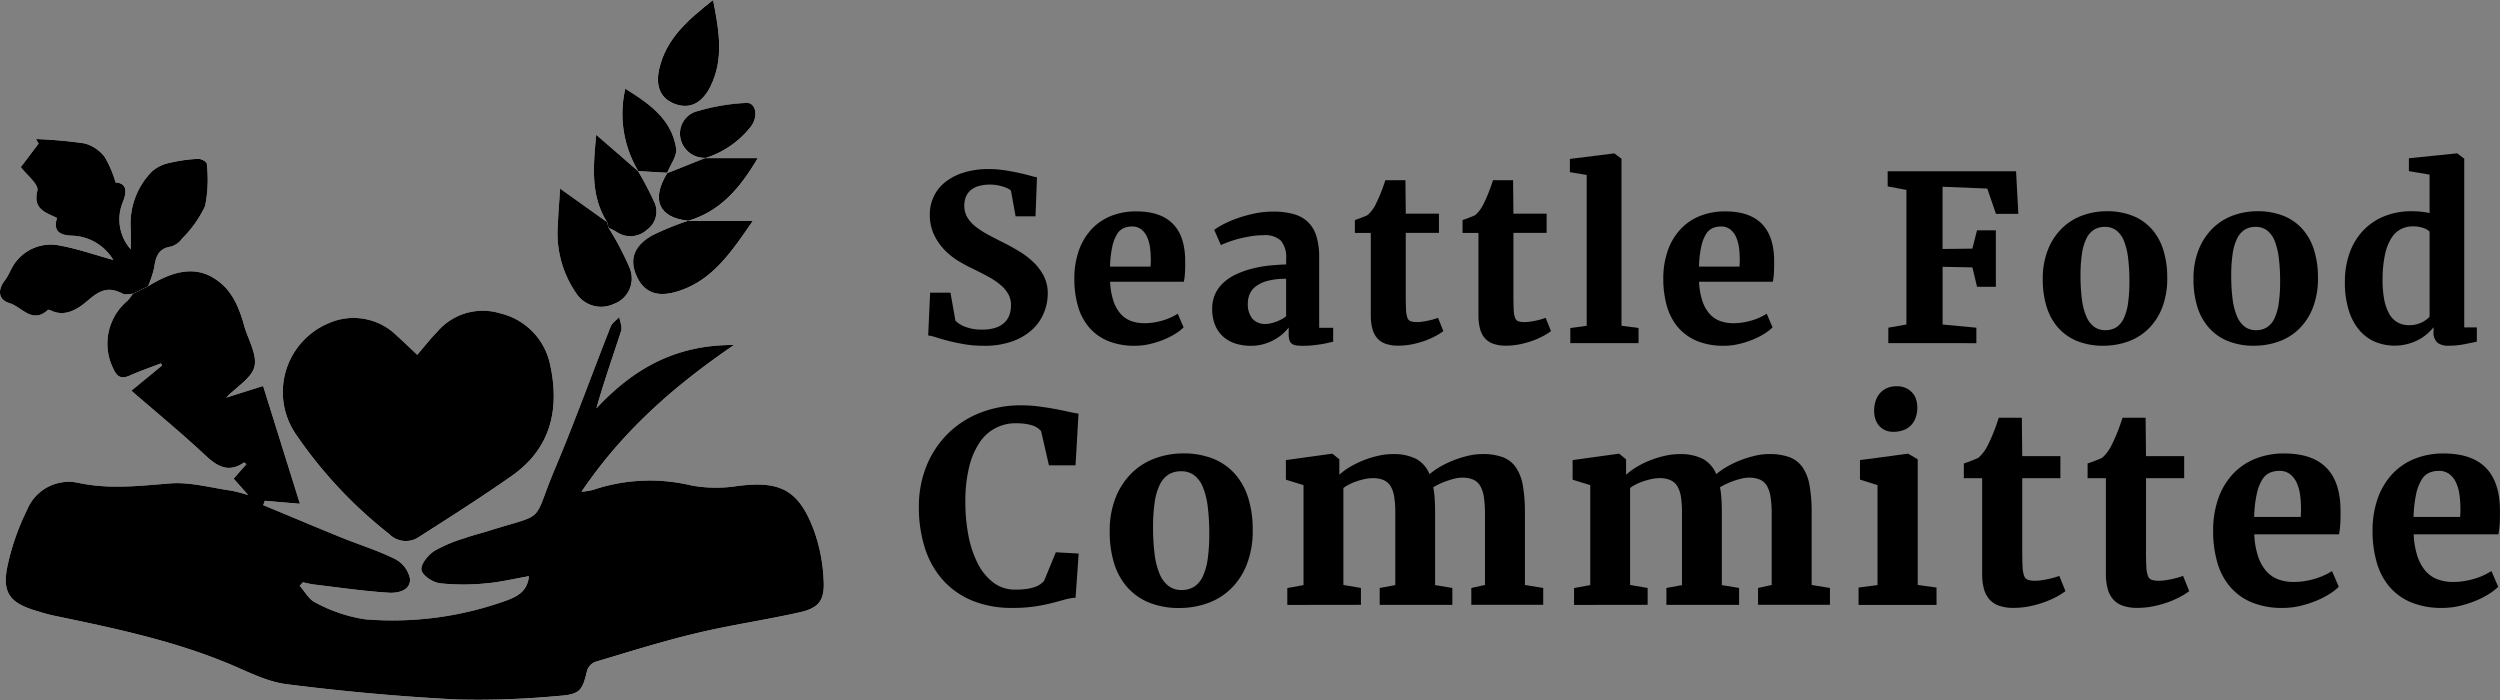 <svg xmlns="http://www.w3.org/2000/svg" width="256.435" height="71.799" viewBox="0 0 256.435 71.799">
  <rect x="0" y="0" width="256.435" height="71.799" fill="#808080" stroke="none"/>
  <g id="Group_188" data-name="Group 188" transform="translate(-149.302 -238.6)">
    <g id="g1a5KA" transform="translate(149.302 238.6)">
      <g id="Group_185" data-name="Group 185">
        <path id="Path_499" data-name="Path 499" d="M214.8,256.2l-4.337-3.766c-.338,3.442-.552,6.319,1.117,8.956l-4.819-3.437c-.091,1.42-.194,2.521-.226,3.626a10.83,10.83,0,0,0,1.9,7.139,3.042,3.042,0,0,0,3.813,1.069,2.784,2.784,0,0,0,1.659-3.67,30.283,30.283,0,0,0-2.176-4.147,7.854,7.854,0,0,1,.808.416,2.52,2.52,0,0,0,3.141-.227,2.284,2.284,0,0,0,.7-2.909,34.525,34.525,0,0,0-1.632-3.1l3.012.18c-1.7,2.745-.9,4.6,2.124,4.917a29.274,29.274,0,0,0-3.677,1.5c-1.92,1.09-2.372,2.528-1.572,4.24.758,1.625,2.109,2.14,4.155,1.51,3.547-1.093,5.466-3.94,7.727-7.225h-6.669c3.248-.946,5.3-3.229,7.182-6.448-2.045,0-3.715,0-5.377,0a9.521,9.521,0,0,0,4.7-3.274c.743-1.017.477-2.444-.51-2.382a20.97,20.97,0,0,0-4.925.825,2.362,2.362,0,0,0-1.843,2.675,2.508,2.508,0,0,0,2.614,2.131q-1.989.794-3.974,1.582c.334-.861,1.058-1.785.932-2.573-.477-2.981-2.735-4.554-5.211-6.094A11.451,11.451,0,0,0,214.8,256.2Zm-51.874,12.54a4.972,4.972,0,0,1-.554.722,5.728,5.728,0,0,0-1.434,6.98c.38.828.82,1.069,1.679.683,1.042-.469,2.129-.838,3.2-1.25l.106.223-3.145,2.58c2.62,2.271,5.164,4.362,7.564,6.607,1.255,1.175,2.406,1.855,4,.755.02-.014.127.1.229.18l-1.3,1.481,1.492,1.681a18.075,18.075,0,0,0-1.771-.457c-2.073-.29-4.179-.9-6.221-.736-3.129.246-6.191.62-9.331-.037a4.627,4.627,0,0,0-5.359,2.753,24.559,24.559,0,0,0-2.045,5.931c-.5,2.6.337,3.617,2.889,4.395.639.195,1.28.392,1.934.528,6.047,1.26,12.091,2.516,17.837,4.893,1.966.814,3.945,1.871,6.006,2.133,5.759.73,11.555,1.256,17.353,1.561a87.832,87.832,0,0,0,10.483-.354c2.254-.152,2.5-.531,2.983-2.588a1.436,1.436,0,0,1,.815-.9c3.448-1.029,6.887-2.109,10.382-2.948s7.076-1.352,10.589-2.138c1.935-.433,2.574-1.186,2.489-3.15a17.36,17.36,0,0,0-.947-5.109c-1.574-4.335-3.523-5.309-8.084-4.677a13.925,13.925,0,0,1-4.564-.089,18.233,18.233,0,0,0-10.043.454,7.866,7.866,0,0,1-1.206.2c4.166-6.171,9.426-10.813,15.643-15.056-6.066-.034-10.391,2.509-14.115,6.5.761-2.723,1.692-5.323,2.538-7.95.132-.41-.116-.943-.19-1.42-.3.328-.734.6-.886.99-1.91,4.835-3.671,9.731-5.689,14.521-2.455,5.829-.737,4.515-6.779,6.413-.835.262-1.69.464-2.511.763a14.627,14.627,0,0,0-3.115,1.313c-.633.418-1.4,1.354-1.313,1.937.086.561,1.155,1.282,1.865,1.373a22.889,22.889,0,0,0,4.759.011c1.452-.119,2.884-.472,4.4-.735-.149,1.544-1.186,2.066-2.242,2.469a34.352,34.352,0,0,1-14.578,1.951,15.6,15.6,0,0,1-5.071-1.713c-.664-.3-1.087-1.131-1.62-1.72l.326-.361c.385.078.768.183,1.157.229,2.542.3,5.081.675,7.632.838.912.058,2.24-.18,2.2-1.411a2.951,2.951,0,0,0-1.5-2.025c-1.784-.894-3.717-1.484-5.574-2.237-2.67-1.084-5.324-2.2-7.985-3.309l.165-.446,3.6.306-3.775-12.08-3.788,1.191c1.112-1.152,2.635-2.03,2.9-3.194.279-1.231-.63-2.738-1.04-4.118a13.591,13.591,0,0,0-.7-2.04,7.1,7.1,0,0,0-1.219-1.927c-2.175-2.2-4.615-2.214-7.956-.142a10.864,10.864,0,0,0,.623-1.9c.157-1.1.408-1.986,1.735-2.182a2.145,2.145,0,0,0,1.142-.828,11.832,11.832,0,0,0,2.347-3.316,13.851,13.851,0,0,0,.173-4.37c0-.176-.578-.5-.871-.481a15.9,15.9,0,0,0-2.917.408,3.81,3.81,0,0,0-1.861.913,7.636,7.636,0,0,0-2.156,5.743c.049.735.007,1.476.007,2.214a4.616,4.616,0,0,1-.843-4.756c.47-1.14.468-2.02-.712-2.1a11.161,11.161,0,0,0-1.125-2.63,3.867,3.867,0,0,0-2.068-1.378,45.758,45.758,0,0,0-4.968-.445l.264.467-1.824,2.413c.567.756,1.861,1.757,1.7,2.408-.457,1.9.771,2.208,2.012,2.805-.436,1.463.393,1.787,1.636,1.822a5.11,5.11,0,0,1,4.14,2.487c-1.832-.506-3.661-1.15-5.545-1.49a4.515,4.515,0,0,0-4.444,1.671c-.465.568-.688,1.331-1.138,1.916-.754.978-.687,1.978.477,2.328,1.256.377,2.328,2.171,3.931.707.062-.056.285.031.415.091,1.573.72,3.012-.475,3.782-1.139,1.263-1.089,2.136-1.328,3.5-.62C162.173,268.868,162.58,268.741,162.925,268.738ZM192.1,275c-.719-.674-1.377-1.317-2.064-1.929a6.307,6.307,0,0,0-7-1.321,7.658,7.658,0,0,0-3.3,11.521,45.813,45.813,0,0,0,9.472,10.1,2.389,2.389,0,0,0,2.984.368c3.235-2.071,6.485-4.127,9.626-6.337,3.99-2.807,4.9-6.82,3.92-11.357a6.833,6.833,0,0,0-5.089-5.287,6.13,6.13,0,0,0-6.464,1.846C193.434,273.364,192.774,274.218,192.1,275Zm30.344-36.4c-2.589,2.045-4.821,3.966-5.528,7.081-.417,1.84.184,3.094,1.7,3.616,1.475.509,2.718-.139,3.556-1.83C223.569,244.654,223.072,241.8,222.446,238.6Z" transform="translate(-149.302 -238.6)" fill="#fff"/>
        <path id="Path_500" data-name="Path 500" d="M164.72,278.848c3.341-2.072,5.782-2.058,7.956.142a7.1,7.1,0,0,1,1.219,1.927,13.588,13.588,0,0,1,.7,2.04c.41,1.38,1.319,2.886,1.04,4.118-.263,1.164-1.786,2.042-2.9,3.194l3.788-1.191,3.775,12.08-3.6-.306-.165.446c2.661,1.1,5.315,2.225,7.985,3.309,1.856.753,3.79,1.344,5.574,2.237a2.951,2.951,0,0,1,1.5,2.025c.04,1.231-1.288,1.469-2.2,1.411-2.551-.162-5.09-.536-7.632-.838-.39-.046-.772-.152-1.157-.229l-.326.361c.533.59.956,1.424,1.62,1.72a15.6,15.6,0,0,0,5.071,1.713,34.352,34.352,0,0,0,14.578-1.951c1.057-.4,2.094-.925,2.242-2.469-1.517.263-2.949.615-4.4.735a22.891,22.891,0,0,1-4.759-.011c-.71-.091-1.779-.812-1.865-1.373-.09-.582.679-1.518,1.313-1.937a14.628,14.628,0,0,1,3.115-1.313c.821-.3,1.677-.5,2.511-.763,6.043-1.9,4.324-.584,6.779-6.413,2.018-4.789,3.779-9.686,5.689-14.521.152-.387.584-.662.886-.99.073.477.322,1.01.19,1.42-.846,2.627-1.776,5.227-2.538,7.95,3.724-3.994,8.049-6.537,14.115-6.5-6.217,4.243-11.477,8.884-15.643,15.056a7.87,7.87,0,0,0,1.206-.2,18.232,18.232,0,0,1,10.043-.454,13.926,13.926,0,0,0,4.564.089c4.56-.631,6.51.342,8.084,4.677a17.36,17.36,0,0,1,.947,5.109c.086,1.965-.554,2.717-2.489,3.15-3.513.786-7.09,1.3-10.589,2.138s-6.934,1.919-10.382,2.948a1.435,1.435,0,0,0-.815.9c-.485,2.058-.729,2.436-2.983,2.588a87.832,87.832,0,0,1-10.483.354c-5.8-.3-11.594-.83-17.353-1.561-2.06-.262-4.04-1.319-6.006-2.133-5.746-2.377-11.79-3.633-17.837-4.893-.653-.137-1.295-.334-1.934-.528-2.551-.778-3.389-1.8-2.889-4.395a24.558,24.558,0,0,1,2.045-5.931,4.627,4.627,0,0,1,5.359-2.753c3.14.658,6.2.283,9.331.037,2.042-.16,4.148.446,6.222.736a18.093,18.093,0,0,1,1.771.457l-1.492-1.681,1.3-1.481c-.1-.082-.209-.194-.229-.18-1.6,1.1-2.746.42-4-.755-2.4-2.245-4.944-4.336-7.564-6.607l3.145-2.58-.106-.223c-1.067.413-2.154.781-3.2,1.25-.858.386-1.3.145-1.679-.683a5.728,5.728,0,0,1,1.434-6.98,4.973,4.973,0,0,0,.554-.722Z" transform="translate(-149.533 -249.483)"/>
        <path id="Path_501" data-name="Path 501" d="M203.453,287.458c.672-.78,1.332-1.634,2.083-2.4A6.13,6.13,0,0,1,212,283.213a6.833,6.833,0,0,1,5.089,5.287c.981,4.538.07,8.551-3.92,11.357-3.141,2.209-6.39,4.265-9.626,6.337a2.389,2.389,0,0,1-2.984-.368,45.813,45.813,0,0,1-9.472-10.1,7.658,7.658,0,0,1,3.3-11.521,6.307,6.307,0,0,1,7,1.321C202.076,286.141,202.734,286.784,203.453,287.458Z" transform="translate(-160.653 -251.06)"/>
        <path id="Path_502" data-name="Path 502" d="M164.488,273.543l-1.564.772c-.344,0-.752.13-1.022-.009-1.365-.707-2.238-.469-3.5.62-.77.664-2.209,1.86-3.782,1.139-.13-.06-.353-.147-.415-.091-1.6,1.464-2.675-.33-3.931-.707-1.164-.35-1.232-1.349-.477-2.328.45-.584.673-1.348,1.138-1.916a4.515,4.515,0,0,1,4.444-1.671c1.884.341,3.713.984,5.545,1.49a5.11,5.11,0,0,0-4.14-2.487c-1.243-.035-2.073-.359-1.636-1.822-1.241-.6-2.469-.909-2.012-2.805.157-.651-1.137-1.651-1.7-2.408l1.824-2.413-.264-.467a45.766,45.766,0,0,1,4.968.445,3.868,3.868,0,0,1,2.068,1.378,11.16,11.16,0,0,1,1.125,2.63c1.18.077,1.183.957.712,2.1a4.616,4.616,0,0,0,.843,4.756c0-.738.042-1.48-.007-2.214a7.636,7.636,0,0,1,2.156-5.743,3.81,3.81,0,0,1,1.861-.913,15.906,15.906,0,0,1,2.917-.408c.293-.018.868.3.871.481a13.851,13.851,0,0,1-.173,4.37,11.832,11.832,0,0,1-2.347,3.316,2.145,2.145,0,0,1-1.142.828c-1.327.2-1.578,1.079-1.735,2.182A10.866,10.866,0,0,1,164.488,273.543Z" transform="translate(-149.302 -244.177)"/>
        <path id="Path_503" data-name="Path 503" d="M234.1,269.532a30.281,30.281,0,0,1,2.176,4.147,2.784,2.784,0,0,1-1.659,3.67,3.042,3.042,0,0,1-3.813-1.069,10.83,10.83,0,0,1-1.9-7.139c.032-1.1.135-2.206.226-3.626l4.819,3.437Z" transform="translate(-171.675 -246.165)"/>
        <path id="Path_504" data-name="Path 504" d="M245.236,270.122h6.675c-2.261,3.285-4.18,6.132-7.727,7.225-2.046.63-3.4.116-4.155-1.51-.8-1.712-.348-3.15,1.572-4.24a29.361,29.361,0,0,1,3.679-1.5Z" transform="translate(-174.698 -247.453)"/>
        <path id="Path_505" data-name="Path 505" d="M248.832,238.6c.625,3.2,1.122,6.054-.271,8.866-.838,1.691-2.081,2.339-3.556,1.83-1.517-.523-2.118-1.776-1.7-3.616C244.011,242.566,246.243,240.645,248.832,238.6Z" transform="translate(-175.688 -238.6)"/>
        <path id="Path_506" data-name="Path 506" d="M248.064,261.149h5.386c-1.885,3.219-3.934,5.5-7.185,6.449l.042-.025c-3.025-.32-3.825-2.17-2.124-4.917l-.046.05,3.978-1.586Z" transform="translate(-175.724 -244.93)"/>
        <path id="Path_507" data-name="Path 507" d="M235.546,267.374l-.147-.579c-1.669-2.636-1.455-5.513-1.117-8.956l4.337,3.766-.052-.049a34.528,34.528,0,0,1,1.632,3.1,2.284,2.284,0,0,1-.7,2.909,2.52,2.52,0,0,1-3.141.227A7.854,7.854,0,0,0,235.546,267.374Z" transform="translate(-173.122 -244.008)"/>
        <path id="Path_508" data-name="Path 508" d="M239.716,259.708l.052.049a11.449,11.449,0,0,1-1.359-8.491c2.476,1.54,4.733,3.113,5.211,6.094.127.788-.6,1.712-.934,2.575l.045-.049Q241.22,259.8,239.716,259.708Z" transform="translate(-174.271 -242.16)"/>
        <path id="Path_509" data-name="Path 509" d="M248.959,258.918a2.508,2.508,0,0,1-2.614-2.131,2.362,2.362,0,0,1,1.843-2.675,20.971,20.971,0,0,1,4.925-.825c.986-.062,1.253,1.365.51,2.382a9.53,9.53,0,0,1-4.71,3.276Z" transform="translate(-176.569 -242.728)"/>
      </g>
    </g>
    <g id="Group_186" data-name="Group 186" transform="translate(244.509 254.338)">
      <path id="Path_510" data-name="Path 510" d="M287.421,280.848a11.742,11.742,0,0,1-1.986-.157q-.91-.156-1.639-.347t-1.252-.359a3.924,3.924,0,0,0-.811-.191l.2-4.39h2.086l.51,2.873a2.755,2.755,0,0,0,1.008.626,4.563,4.563,0,0,0,1.725.289,4.357,4.357,0,0,0,1.379-.191,2.415,2.415,0,0,0,.921-.533,2,2,0,0,0,.51-.8,3.04,3.04,0,0,0,.156-.99,2.289,2.289,0,0,0-.266-1.106,3.376,3.376,0,0,0-.765-.927,7.072,7.072,0,0,0-1.216-.834q-.718-.4-1.621-.84-.7-.325-1.477-.788a7.078,7.078,0,0,1-1.442-1.135,5.937,5.937,0,0,1-1.1-1.576,4.732,4.732,0,0,1-.44-2.1,4.256,4.256,0,0,1,.388-1.8,4.143,4.143,0,0,1,1.152-1.477,5.763,5.763,0,0,1,1.9-1,8.468,8.468,0,0,1,2.629-.371,10.373,10.373,0,0,1,1.564.116q.765.115,1.425.26t1.164.284q.5.139.77.186l-.15,4H290.7l-.475-2.63a1.061,1.061,0,0,0-.307-.214,3.46,3.46,0,0,0-.5-.2,4.35,4.35,0,0,0-.62-.15,3.985,3.985,0,0,0-.683-.058,4.194,4.194,0,0,0-1.228.157,2.129,2.129,0,0,0-.828.446,1.758,1.758,0,0,0-.47.684,2.408,2.408,0,0,0-.15.868,2.3,2.3,0,0,0,.3,1.187,3.49,3.49,0,0,0,.84.95,8.335,8.335,0,0,0,1.28.834q.742.4,1.622.84.765.383,1.564.863a8.444,8.444,0,0,1,1.46,1.106,5.358,5.358,0,0,1,1.077,1.425,3.893,3.893,0,0,1,.417,1.83,5.253,5.253,0,0,1-.359,1.866A4.8,4.8,0,0,1,292.5,279.1a5.924,5.924,0,0,1-2.039,1.262A8.4,8.4,0,0,1,287.421,280.848Z" transform="translate(-281.733 -261.12)"/>
      <path id="Path_511" data-name="Path 511" d="M308.811,282.542a7.048,7.048,0,0,1-2.81-.51,5.129,5.129,0,0,1-1.934-1.419,5.83,5.83,0,0,1-1.118-2.172,10.053,10.053,0,0,1-.359-2.757,8.577,8.577,0,0,1,.458-2.9,6.242,6.242,0,0,1,1.291-2.178,5.56,5.56,0,0,1,2-1.373,6.845,6.845,0,0,1,2.595-.474q4.807,0,5.016,4.692.024.8-.006,1.442a6.87,6.87,0,0,1-.122,1.083h-7.564a7.206,7.206,0,0,0,.336,1.958,3.829,3.829,0,0,0,.73,1.32,2.657,2.657,0,0,0,1.071.742,3.857,3.857,0,0,0,1.361.232,6.149,6.149,0,0,0,1.1-.093,7.538,7.538,0,0,0,.945-.232,5.825,5.825,0,0,0,.787-.313,6.248,6.248,0,0,0,.608-.336l.6,1.4a4.48,4.48,0,0,1-.805.631,7.613,7.613,0,0,1-1.182.608,9.446,9.446,0,0,1-1.436.464A6.678,6.678,0,0,1,308.811,282.542Zm-.313-12.233a2.147,2.147,0,0,0-.84.162,1.548,1.548,0,0,0-.684.614,4.055,4.055,0,0,0-.487,1.257,11.037,11.037,0,0,0-.237,2.079h4.159c0-.038,0-.093.006-.162s.007-.143.011-.221.006-.15.006-.22v-.15a9.09,9.09,0,0,0-.081-1.2,3.848,3.848,0,0,0-.3-1.083,2.064,2.064,0,0,0-.59-.776A1.5,1.5,0,0,0,308.5,270.309Z" transform="translate(-287.596 -262.814)"/>
      <path id="Path_512" data-name="Path 512" d="M322.255,278.763a3.558,3.558,0,0,1,.307-1.518,3.657,3.657,0,0,1,.845-1.159,5.053,5.053,0,0,1,1.269-.845,9.173,9.173,0,0,1,1.575-.574,12.219,12.219,0,0,1,1.761-.33q.916-.1,1.83-.127v-.556a2.674,2.674,0,0,0-.538-1.883,2.364,2.364,0,0,0-1.766-.561,8.259,8.259,0,0,0-1.257.1q-.631.1-1.211.244a10.917,10.917,0,0,0-1.071.324q-.493.18-.84.342h-.011l-.684-1.553a6.176,6.176,0,0,1,.822-.516,10.578,10.578,0,0,1,1.39-.62,13.842,13.842,0,0,1,1.8-.521,9.267,9.267,0,0,1,2.027-.22,7.455,7.455,0,0,1,2.184.278,3.389,3.389,0,0,1,1.459.857,3.464,3.464,0,0,1,.822,1.466,7.413,7.413,0,0,1,.261,2.091v7.229h1.436v1.425q-.22.046-.544.122t-.718.139q-.394.064-.845.11a9.085,9.085,0,0,1-.927.047,6.084,6.084,0,0,1-.712-.035,1.012,1.012,0,0,1-.475-.162.715.715,0,0,1-.261-.365,2.057,2.057,0,0,1-.081-.643v-.672a4.5,4.5,0,0,1-.545.591,4.75,4.75,0,0,1-.84.614,5.173,5.173,0,0,1-1.118.481,4.707,4.707,0,0,1-1.378.191,5.211,5.211,0,0,1-1.541-.221,3.465,3.465,0,0,1-1.257-.683,3.239,3.239,0,0,1-.851-1.182A4.241,4.241,0,0,1,322.255,278.763Zm5.5,1.552a2.248,2.248,0,0,0,.474-.058,4.434,4.434,0,0,0,.556-.162,4.554,4.554,0,0,0,.567-.249,2.367,2.367,0,0,0,.487-.33v-3.835a7.206,7.206,0,0,0-1.883.209,3.5,3.5,0,0,0-1.21.556,2,2,0,0,0-.643.8,2.458,2.458,0,0,0-.19.961,2.326,2.326,0,0,0,.469,1.57A1.725,1.725,0,0,0,327.758,280.315Z" transform="translate(-293.123 -262.823)"/>
      <path id="Path_513" data-name="Path 513" d="M344.246,278.25v-8.526h-1.633V268.4c.062-.016.16-.048.3-.1l.417-.157c.142-.054.272-.106.388-.157a1.27,1.27,0,0,0,.22-.11,3.618,3.618,0,0,0,.822-1.111q.115-.232.255-.539t.272-.643c.088-.224.172-.446.249-.666s.143-.419.2-.6h2.062l.035,3.429h3.405v1.969h-3.405v6.418q0,.927.029,1.472a2.756,2.756,0,0,0,.139.822.576.576,0,0,0,.342.359,2,2,0,0,0,.637.081h.012a4.023,4.023,0,0,0,.585-.046c.2-.031.405-.068.6-.111s.379-.088.545-.139.3-.095.411-.133h.012l.544,1.355a6.06,6.06,0,0,1-.851.533,8.275,8.275,0,0,1-1.111.481,9.259,9.259,0,0,1-1.287.348,7.061,7.061,0,0,1-1.361.133h-.023a3.823,3.823,0,0,1-1.3-.2,2.029,2.029,0,0,1-.868-.585,2.407,2.407,0,0,1-.481-.955A5.154,5.154,0,0,1,344.246,278.25Z" transform="translate(-298.845 -261.569)"/>
      <path id="Path_514" data-name="Path 514" d="M359.608,278.25v-8.526h-1.633V268.4c.062-.016.16-.048.3-.1l.417-.157c.143-.054.272-.106.388-.157a1.27,1.27,0,0,0,.22-.11,3.607,3.607,0,0,0,.822-1.111c.077-.155.163-.334.255-.539s.183-.418.271-.643.173-.446.249-.666.143-.419.2-.6h2.062l.035,3.429h3.406v1.969h-3.406v6.418q0,.927.029,1.472a2.756,2.756,0,0,0,.139.822.577.577,0,0,0,.342.359,1.994,1.994,0,0,0,.637.081h.011a4.006,4.006,0,0,0,.584-.046q.308-.046.6-.111c.2-.042.379-.088.545-.139s.3-.095.411-.133h.012l.545,1.355a6.072,6.072,0,0,1-.852.533,8.287,8.287,0,0,1-1.112.481,9.222,9.222,0,0,1-1.286.348,7.065,7.065,0,0,1-1.36.133h-.024a3.824,3.824,0,0,1-1.3-.2,2.029,2.029,0,0,1-.868-.585,2.4,2.4,0,0,1-.48-.955A5.118,5.118,0,0,1,359.608,278.25Z" transform="translate(-303.163 -261.569)"/>
      <path id="Path_515" data-name="Path 515" d="M373.336,279.952V278.4l1.679-.232V262.7l-1.725-.289v-1.356l4.529-.567h.035l.729.544v17.133l1.75.232v1.552Z" transform="translate(-307.468 -260.491)"/>
      <path id="Path_516" data-name="Path 516" d="M392.841,282.542a7.041,7.041,0,0,1-2.809-.51,5.123,5.123,0,0,1-1.934-1.419,5.831,5.831,0,0,1-1.119-2.172,10.053,10.053,0,0,1-.359-2.757,8.577,8.577,0,0,1,.458-2.9,6.232,6.232,0,0,1,1.291-2.178,5.553,5.553,0,0,1,2-1.373,6.845,6.845,0,0,1,2.595-.474q4.807,0,5.016,4.692.023.8-.006,1.442a6.873,6.873,0,0,1-.122,1.083h-7.564a7.179,7.179,0,0,0,.336,1.958,3.84,3.84,0,0,0,.73,1.32,2.659,2.659,0,0,0,1.072.742,3.852,3.852,0,0,0,1.361.232,6.155,6.155,0,0,0,1.1-.093,7.5,7.5,0,0,0,.944-.232,5.8,5.8,0,0,0,.788-.313,6.343,6.343,0,0,0,.608-.336l.6,1.4a4.506,4.506,0,0,1-.805.631,7.679,7.679,0,0,1-1.182.608,9.5,9.5,0,0,1-1.436.464A6.685,6.685,0,0,1,392.841,282.542Zm-.312-12.233a2.145,2.145,0,0,0-.84.162,1.548,1.548,0,0,0-.684.614,4.037,4.037,0,0,0-.487,1.257,11.032,11.032,0,0,0-.237,2.079h4.158c0-.038,0-.093.006-.162s.007-.143.011-.221.006-.15.006-.22v-.15a9.088,9.088,0,0,0-.081-1.2,3.874,3.874,0,0,0-.3-1.083,2.064,2.064,0,0,0-.59-.776A1.5,1.5,0,0,0,392.529,270.309Z" transform="translate(-311.215 -262.814)"/>
      <path id="Path_517" data-name="Path 517" d="M418.7,280.668v-1.587l1.854-.325V264.948l-1.922-.359v-1.552h13.171l.232,4.367h-2.293l-.892-2.595-4.587-.185v6.383l3.058-.035.475-1.876h1.934v5.792H427.8l-.475-1.993-3.058-.058v5.92l3.464.325v1.587Z" transform="translate(-320.214 -261.207)"/>
      <path id="Path_518" data-name="Path 518" d="M440.764,275.715a7.968,7.968,0,0,1,.544-3.07,6.356,6.356,0,0,1,1.448-2.178,5.843,5.843,0,0,1,2.091-1.3,7.217,7.217,0,0,1,2.474-.428,7.055,7.055,0,0,1,2.664.469,5.182,5.182,0,0,1,1.946,1.35,5.851,5.851,0,0,1,1.193,2.142,9.346,9.346,0,0,1,.405,2.861,8.179,8.179,0,0,1-.544,3.128,6.15,6.15,0,0,1-1.448,2.172,5.769,5.769,0,0,1-2.085,1.263,7.464,7.464,0,0,1-2.468.411,7.057,7.057,0,0,1-2.664-.469,5.225,5.225,0,0,1-1.952-1.349,5.8,5.8,0,0,1-1.2-2.143A9.347,9.347,0,0,1,440.764,275.715Zm6.418,5.224a2.063,2.063,0,0,0,1.1-.284,2.138,2.138,0,0,0,.77-.891,5.255,5.255,0,0,0,.452-1.559,15.346,15.346,0,0,0,.145-2.27,19.051,19.051,0,0,0-.134-2.4,6.853,6.853,0,0,0-.428-1.756,2.536,2.536,0,0,0-.776-1.071,1.886,1.886,0,0,0-1.175-.365,2.094,2.094,0,0,0-1.106.284,2.157,2.157,0,0,0-.782.892,5.223,5.223,0,0,0-.464,1.558,14.808,14.808,0,0,0-.15,2.27,18.454,18.454,0,0,0,.139,2.4,6.619,6.619,0,0,0,.446,1.755,2.609,2.609,0,0,0,.788,1.072A1.888,1.888,0,0,0,447.182,280.939Z" transform="translate(-326.434 -262.81)"/>
      <path id="Path_519" data-name="Path 519" d="M462.266,275.715a7.967,7.967,0,0,1,.544-3.07,6.355,6.355,0,0,1,1.448-2.178,5.842,5.842,0,0,1,2.091-1.3,7.218,7.218,0,0,1,2.474-.428,7.056,7.056,0,0,1,2.664.469,5.183,5.183,0,0,1,1.946,1.35,5.85,5.85,0,0,1,1.193,2.142,9.345,9.345,0,0,1,.406,2.861,8.179,8.179,0,0,1-.544,3.128,6.15,6.15,0,0,1-1.448,2.172,5.769,5.769,0,0,1-2.085,1.263,7.464,7.464,0,0,1-2.468.411,7.054,7.054,0,0,1-2.664-.469,5.225,5.225,0,0,1-1.952-1.349,5.8,5.8,0,0,1-1.2-2.143A9.347,9.347,0,0,1,462.266,275.715Zm6.418,5.224a2.063,2.063,0,0,0,1.1-.284,2.138,2.138,0,0,0,.77-.891,5.255,5.255,0,0,0,.452-1.559,15.342,15.342,0,0,0,.145-2.27,19.189,19.189,0,0,0-.134-2.4,6.849,6.849,0,0,0-.428-1.756,2.535,2.535,0,0,0-.776-1.071,1.886,1.886,0,0,0-1.175-.365,2.094,2.094,0,0,0-1.106.284,2.157,2.157,0,0,0-.782.892,5.223,5.223,0,0,0-.464,1.558,14.808,14.808,0,0,0-.15,2.27,18.448,18.448,0,0,0,.14,2.4,6.619,6.619,0,0,0,.446,1.755,2.609,2.609,0,0,0,.788,1.072A1.888,1.888,0,0,0,468.684,280.939Z" transform="translate(-332.477 -262.81)"/>
      <path id="Path_520" data-name="Path 520" d="M488.984,280.207a5.178,5.178,0,0,1-2.009-.389,4.29,4.29,0,0,1-1.627-1.2,5.812,5.812,0,0,1-1.09-2.045,9.623,9.623,0,0,1-.393-2.913,8.668,8.668,0,0,1,.469-2.914,6.546,6.546,0,0,1,1.354-2.288,6.162,6.162,0,0,1,2.161-1.5,7.35,7.35,0,0,1,2.884-.538,9.368,9.368,0,0,1,.944.046,7.534,7.534,0,0,1,.874.139v-3.939l-2.119-.359v-1.321l4.9-.5h.058l.718.544v17.307H497.4v1.46q-.581.127-1.321.272a8.492,8.492,0,0,1-1.622.145,1.727,1.727,0,0,1-1.1-.313,1.38,1.38,0,0,1-.394-1.136v-.451a4.958,4.958,0,0,1-.689.712,4.7,4.7,0,0,1-.9.6,5.327,5.327,0,0,1-1.1.417A5.046,5.046,0,0,1,488.984,280.207Zm1.472-2.1a2.849,2.849,0,0,0,1.257-.267,2.566,2.566,0,0,0,.84-.6v-8.735a1.665,1.665,0,0,0-.648-.371,3.2,3.2,0,0,0-1.077-.162,2.693,2.693,0,0,0-1.182.267,2.49,2.49,0,0,0-.973.88,5.033,5.033,0,0,0-.666,1.628,11.454,11.454,0,0,0-.272,2.5,10.43,10.43,0,0,0,.163,2.219,4.771,4.771,0,0,0,.538,1.512,2.241,2.241,0,0,0,.868.863A2.432,2.432,0,0,0,490.456,278.11Z" transform="translate(-338.548 -260.491)"/>
    </g>
    <g id="Group_187" data-name="Group 187" transform="translate(243.557 278.219)">
      <path id="Path_521" data-name="Path 521" d="M290.02,317.211a10.644,10.644,0,0,1-4.147-.751,8.257,8.257,0,0,1-3.009-2.117,9.03,9.03,0,0,1-1.837-3.268,13.541,13.541,0,0,1-.619-4.206,10.979,10.979,0,0,1,.805-4.28,9.858,9.858,0,0,1,2.21-3.294,9.755,9.755,0,0,1,3.321-2.117,11.325,11.325,0,0,1,4.14-.746,14.06,14.06,0,0,1,1.824.114q.865.113,1.618.252t1.378.28q.625.139,1.078.206l-.306,5.3h-2.729l-.8-3.5a1.986,1.986,0,0,0-.34-.313,1.923,1.923,0,0,0-.505-.26,4.069,4.069,0,0,0-.725-.173,6.746,6.746,0,0,0-1.012-.066,4.366,4.366,0,0,0-3.747,2,7.823,7.823,0,0,0-1.065,2.523,14.8,14.8,0,0,0-.379,3.554,18.213,18.213,0,0,0,.306,3.381,10.687,10.687,0,0,0,.938,2.869,5.714,5.714,0,0,0,1.6,1.991,3.675,3.675,0,0,0,2.3.746,7.685,7.685,0,0,0,1.144-.073,4.738,4.738,0,0,0,.825-.193,2.135,2.135,0,0,0,.572-.285,2.7,2.7,0,0,0,.386-.34l1.211-2.942,2.343.134-.319,4.526a5.641,5.641,0,0,0-1.158.206q-.586.166-1.318.353t-1.7.339A14.982,14.982,0,0,1,290.02,317.211Z" transform="translate(-280.409 -294.474)"/>
      <path id="Path_522" data-name="Path 522" d="M307.636,311.3a9.139,9.139,0,0,1,.625-3.527,7.3,7.3,0,0,1,1.664-2.5,6.709,6.709,0,0,1,2.4-1.491,8.3,8.3,0,0,1,2.842-.493,8.109,8.109,0,0,1,3.062.539,5.939,5.939,0,0,1,2.236,1.551,6.716,6.716,0,0,1,1.372,2.462,10.738,10.738,0,0,1,.466,3.288,9.4,9.4,0,0,1-.626,3.594,7.077,7.077,0,0,1-1.664,2.5,6.635,6.635,0,0,1-2.4,1.451,8.55,8.55,0,0,1-2.835.472,8.108,8.108,0,0,1-3.062-.539,6,6,0,0,1-2.243-1.551,6.652,6.652,0,0,1-1.377-2.463A10.729,10.729,0,0,1,307.636,311.3Zm7.375,6a2.377,2.377,0,0,0,1.265-.326,2.461,2.461,0,0,0,.885-1.025,6.022,6.022,0,0,0,.519-1.79,17.544,17.544,0,0,0,.167-2.61,22.115,22.115,0,0,0-.153-2.762,7.88,7.88,0,0,0-.492-2.017,2.916,2.916,0,0,0-.892-1.231,2.167,2.167,0,0,0-1.351-.419,2.407,2.407,0,0,0-1.272.326,2.472,2.472,0,0,0-.9,1.024,5.972,5.972,0,0,0-.533,1.791,16.872,16.872,0,0,0-.173,2.608,21.248,21.248,0,0,0,.16,2.763,7.614,7.614,0,0,0,.513,2.017,3,3,0,0,0,.905,1.232A2.174,2.174,0,0,0,315.011,317.3Z" transform="translate(-288.062 -296.4)"/>
      <path id="Path_523" data-name="Path 523" d="M332.916,318.847v-1.731l1.664-.306v-10.25L332.77,306V303.99l4.712-.652h.067l.705.572v1.584a6.413,6.413,0,0,1,1.085-.8,9.6,9.6,0,0,1,1.385-.679,10.162,10.162,0,0,1,1.511-.466,6.717,6.717,0,0,1,1.464-.173,5.109,5.109,0,0,1,2.436.492,3.124,3.124,0,0,1,1.371,1.57,6.7,6.7,0,0,1,.978-.7,9.63,9.63,0,0,1,1.338-.666,11.087,11.087,0,0,1,1.538-.5,6.5,6.5,0,0,1,1.564-.2,5.914,5.914,0,0,1,2.089.319,2.842,2.842,0,0,1,1.344,1.038,4.7,4.7,0,0,1,.719,1.871,15.727,15.727,0,0,1,.214,2.8v7.4l1.876.306v1.731h-7.375v-1.731l1.4-.306v-7.282a11.387,11.387,0,0,0-.113-1.737,3.2,3.2,0,0,0-.38-1.152,1.563,1.563,0,0,0-.719-.638,2.8,2.8,0,0,0-1.132-.2,3.266,3.266,0,0,0-.733.093,7.777,7.777,0,0,0-.8.233q-.4.14-.773.313a6.388,6.388,0,0,0-.652.346,9.616,9.616,0,0,1,.147,1.219q.04.659.04,1.431v7.388l1.771.293v1.731h-7.454v-1.731l1.6-.293v-7.441a10.293,10.293,0,0,0-.106-1.591,3.029,3.029,0,0,0-.366-1.1,1.593,1.593,0,0,0-.706-.632,2.671,2.671,0,0,0-1.124-.207,3.959,3.959,0,0,0-.832.093,7.626,7.626,0,0,0-.845.234,5.25,5.25,0,0,0-.759.319,3.785,3.785,0,0,0-.586.366v9.944l1.8.306v1.731Z" transform="translate(-295.127 -296.416)"/>
      <path id="Path_524" data-name="Path 524" d="M373.827,318.847v-1.731l1.664-.306v-10.25L373.68,306V303.99l4.712-.652h.067l.706.572v1.584a6.379,6.379,0,0,1,1.084-.8,9.633,9.633,0,0,1,1.385-.679,10.187,10.187,0,0,1,1.511-.466,6.721,6.721,0,0,1,1.464-.173,5.113,5.113,0,0,1,2.436.492,3.131,3.131,0,0,1,1.371,1.57,6.66,6.66,0,0,1,.978-.7,9.663,9.663,0,0,1,1.337-.666,11.084,11.084,0,0,1,1.538-.5,6.5,6.5,0,0,1,1.564-.2,5.919,5.919,0,0,1,2.09.319,2.849,2.849,0,0,1,1.344,1.038,4.721,4.721,0,0,1,.719,1.871,15.732,15.732,0,0,1,.213,2.8v7.4l1.877.306v1.731H392.7v-1.731l1.4-.306v-7.282a11.386,11.386,0,0,0-.113-1.737,3.19,3.19,0,0,0-.38-1.152,1.563,1.563,0,0,0-.719-.638,2.8,2.8,0,0,0-1.132-.2,3.265,3.265,0,0,0-.732.093,7.788,7.788,0,0,0-.8.233c-.267.093-.523.2-.772.313a6.312,6.312,0,0,0-.652.346,9.752,9.752,0,0,1,.146,1.219q.04.659.04,1.431v7.388l1.771.293v1.731H383.3v-1.731l1.6-.293v-7.441a10.393,10.393,0,0,0-.106-1.591,3.028,3.028,0,0,0-.367-1.1,1.589,1.589,0,0,0-.706-.632,2.669,2.669,0,0,0-1.124-.207,3.97,3.97,0,0,0-.832.093,7.673,7.673,0,0,0-.845.234,5.288,5.288,0,0,0-.759.319,3.74,3.74,0,0,0-.585.366v9.944l1.8.306v1.731Z" transform="translate(-306.626 -296.416)"/>
      <path id="Path_525" data-name="Path 525" d="M414.479,316.14v-1.784l1.944-.252v-10.25l-1.8-.572v-2l4.886-.652h.066l.972.572V314.09l1.93.266v1.784Zm3.541-17.759a1.931,1.931,0,0,1-.832-.173,1.812,1.812,0,0,1-.612-.459,1.925,1.925,0,0,1-.373-.679,2.7,2.7,0,0,1-.127-.832,3.33,3.33,0,0,1,.14-.978,2.233,2.233,0,0,1,.432-.805,2.066,2.066,0,0,1,.726-.546,2.374,2.374,0,0,1,1-.2h.014a2.252,2.252,0,0,1,.939.18,1.971,1.971,0,0,1,.659.479,1.928,1.928,0,0,1,.392.686,2.576,2.576,0,0,1,.127.812,3.237,3.237,0,0,1-.147.991,2.2,2.2,0,0,1-.446.8,2.042,2.042,0,0,1-.771.532,2.933,2.933,0,0,1-1.112.193Z" transform="translate(-318.094 -293.709)"/>
      <path id="Path_526" data-name="Path 526" d="M431.38,314.209v-9.8H429.5v-1.517c.071-.018.184-.055.339-.114l.48-.18c.164-.062.312-.121.446-.18a1.544,1.544,0,0,0,.252-.126,4.158,4.158,0,0,0,.946-1.278q.133-.266.293-.619c.106-.235.211-.482.312-.739s.2-.513.287-.765.164-.482.226-.686h2.37l.04,3.94h3.914v2.262h-3.914v7.375q0,1.064.034,1.691a3.151,3.151,0,0,0,.159.945.661.661,0,0,0,.392.413,2.307,2.307,0,0,0,.733.093h.013a4.451,4.451,0,0,0,.673-.053c.235-.035.466-.077.692-.127s.434-.1.625-.159.348-.109.472-.153h.014l.625,1.557a6.914,6.914,0,0,1-.978.612,9.432,9.432,0,0,1-1.279.553,10.613,10.613,0,0,1-1.477.4,8.158,8.158,0,0,1-1.564.152H434.6a4.375,4.375,0,0,1-1.5-.226,2.319,2.319,0,0,1-1-.673,2.748,2.748,0,0,1-.553-1.1A5.874,5.874,0,0,1,431.38,314.209Z" transform="translate(-322.317 -294.974)"/>
      <path id="Path_527" data-name="Path 527" d="M449.034,314.209v-9.8h-1.877v-1.517a3.573,3.573,0,0,0,.339-.114l.48-.18c.164-.062.312-.121.446-.18a1.532,1.532,0,0,0,.253-.126,4.169,4.169,0,0,0,.945-1.278q.133-.266.293-.619t.313-.739q.152-.386.286-.765c.088-.253.165-.482.226-.686h2.37l.04,3.94h3.915v2.262h-3.915v7.375q0,1.064.034,1.691a3.148,3.148,0,0,0,.16.945.66.66,0,0,0,.393.413,2.305,2.305,0,0,0,.732.093h.014a4.443,4.443,0,0,0,.672-.053c.236-.035.466-.077.692-.127s.435-.1.625-.159.349-.109.473-.153h.013l.625,1.557a6.919,6.919,0,0,1-.978.612,9.427,9.427,0,0,1-1.278.553,10.624,10.624,0,0,1-1.477.4,8.152,8.152,0,0,1-1.564.152h-.027a4.378,4.378,0,0,1-1.5-.226,2.324,2.324,0,0,1-1-.673,2.747,2.747,0,0,1-.552-1.1A5.874,5.874,0,0,1,449.034,314.209Z" transform="translate(-327.279 -294.974)"/>
      <path id="Path_528" data-name="Path 528" d="M472.218,319.142a8.087,8.087,0,0,1-3.229-.585,5.885,5.885,0,0,1-2.222-1.631,6.684,6.684,0,0,1-1.285-2.5,11.542,11.542,0,0,1-.413-3.168,9.856,9.856,0,0,1,.526-3.334,7.176,7.176,0,0,1,1.484-2.5,6.377,6.377,0,0,1,2.3-1.577,7.858,7.858,0,0,1,2.982-.546q5.523,0,5.764,5.391.027.919-.006,1.657a7.858,7.858,0,0,1-.14,1.244h-8.692a8.262,8.262,0,0,0,.387,2.25,4.392,4.392,0,0,0,.838,1.518,3.048,3.048,0,0,0,1.231.852,4.434,4.434,0,0,0,1.564.266,7.055,7.055,0,0,0,1.265-.106,8.69,8.69,0,0,0,1.086-.266,6.745,6.745,0,0,0,.905-.359,7.461,7.461,0,0,0,.7-.386l.692,1.61a5.119,5.119,0,0,1-.925.726,8.89,8.89,0,0,1-1.358.7,10.868,10.868,0,0,1-1.651.533A7.7,7.7,0,0,1,472.218,319.142Zm-.359-14.057a2.471,2.471,0,0,0-.965.187,1.778,1.778,0,0,0-.786.705,4.621,4.621,0,0,0-.559,1.444,12.608,12.608,0,0,0-.273,2.39h4.779c0-.045,0-.106.006-.187s.009-.164.014-.252.007-.174.007-.253v-.173a10.448,10.448,0,0,0-.093-1.377,4.488,4.488,0,0,0-.339-1.245,2.394,2.394,0,0,0-.679-.892A1.73,1.73,0,0,0,471.858,305.085Z" transform="translate(-332.313 -296.405)"/>
      <path id="Path_529" data-name="Path 529" d="M494.964,319.142a8.084,8.084,0,0,1-3.228-.585,5.882,5.882,0,0,1-2.223-1.631,6.684,6.684,0,0,1-1.285-2.5,11.541,11.541,0,0,1-.413-3.168,9.874,9.874,0,0,1,.526-3.334,7.177,7.177,0,0,1,1.484-2.5,6.378,6.378,0,0,1,2.3-1.577,7.861,7.861,0,0,1,2.982-.546q5.523,0,5.764,5.391.027.919-.006,1.657a7.862,7.862,0,0,1-.14,1.244h-8.692a8.236,8.236,0,0,0,.386,2.25,4.4,4.4,0,0,0,.838,1.518,3.046,3.046,0,0,0,1.232.852,4.428,4.428,0,0,0,1.564.266,7.055,7.055,0,0,0,1.265-.106,8.687,8.687,0,0,0,1.086-.266,6.741,6.741,0,0,0,.905-.359,7.461,7.461,0,0,0,.7-.386l.692,1.61a5.119,5.119,0,0,1-.925.726,8.888,8.888,0,0,1-1.358.7,10.883,10.883,0,0,1-1.651.533A7.706,7.706,0,0,1,494.964,319.142Zm-.359-14.057a2.471,2.471,0,0,0-.965.187,1.778,1.778,0,0,0-.786.705,4.62,4.62,0,0,0-.559,1.444,12.608,12.608,0,0,0-.273,2.39H496.8c0-.045,0-.106.007-.187s.009-.164.014-.252.007-.174.007-.253v-.173a10.44,10.44,0,0,0-.093-1.377,4.463,4.463,0,0,0-.339-1.245,2.388,2.388,0,0,0-.679-.892A1.73,1.73,0,0,0,494.6,305.085Z" transform="translate(-338.707 -296.405)"/>
    </g>
  </g>
</svg>

